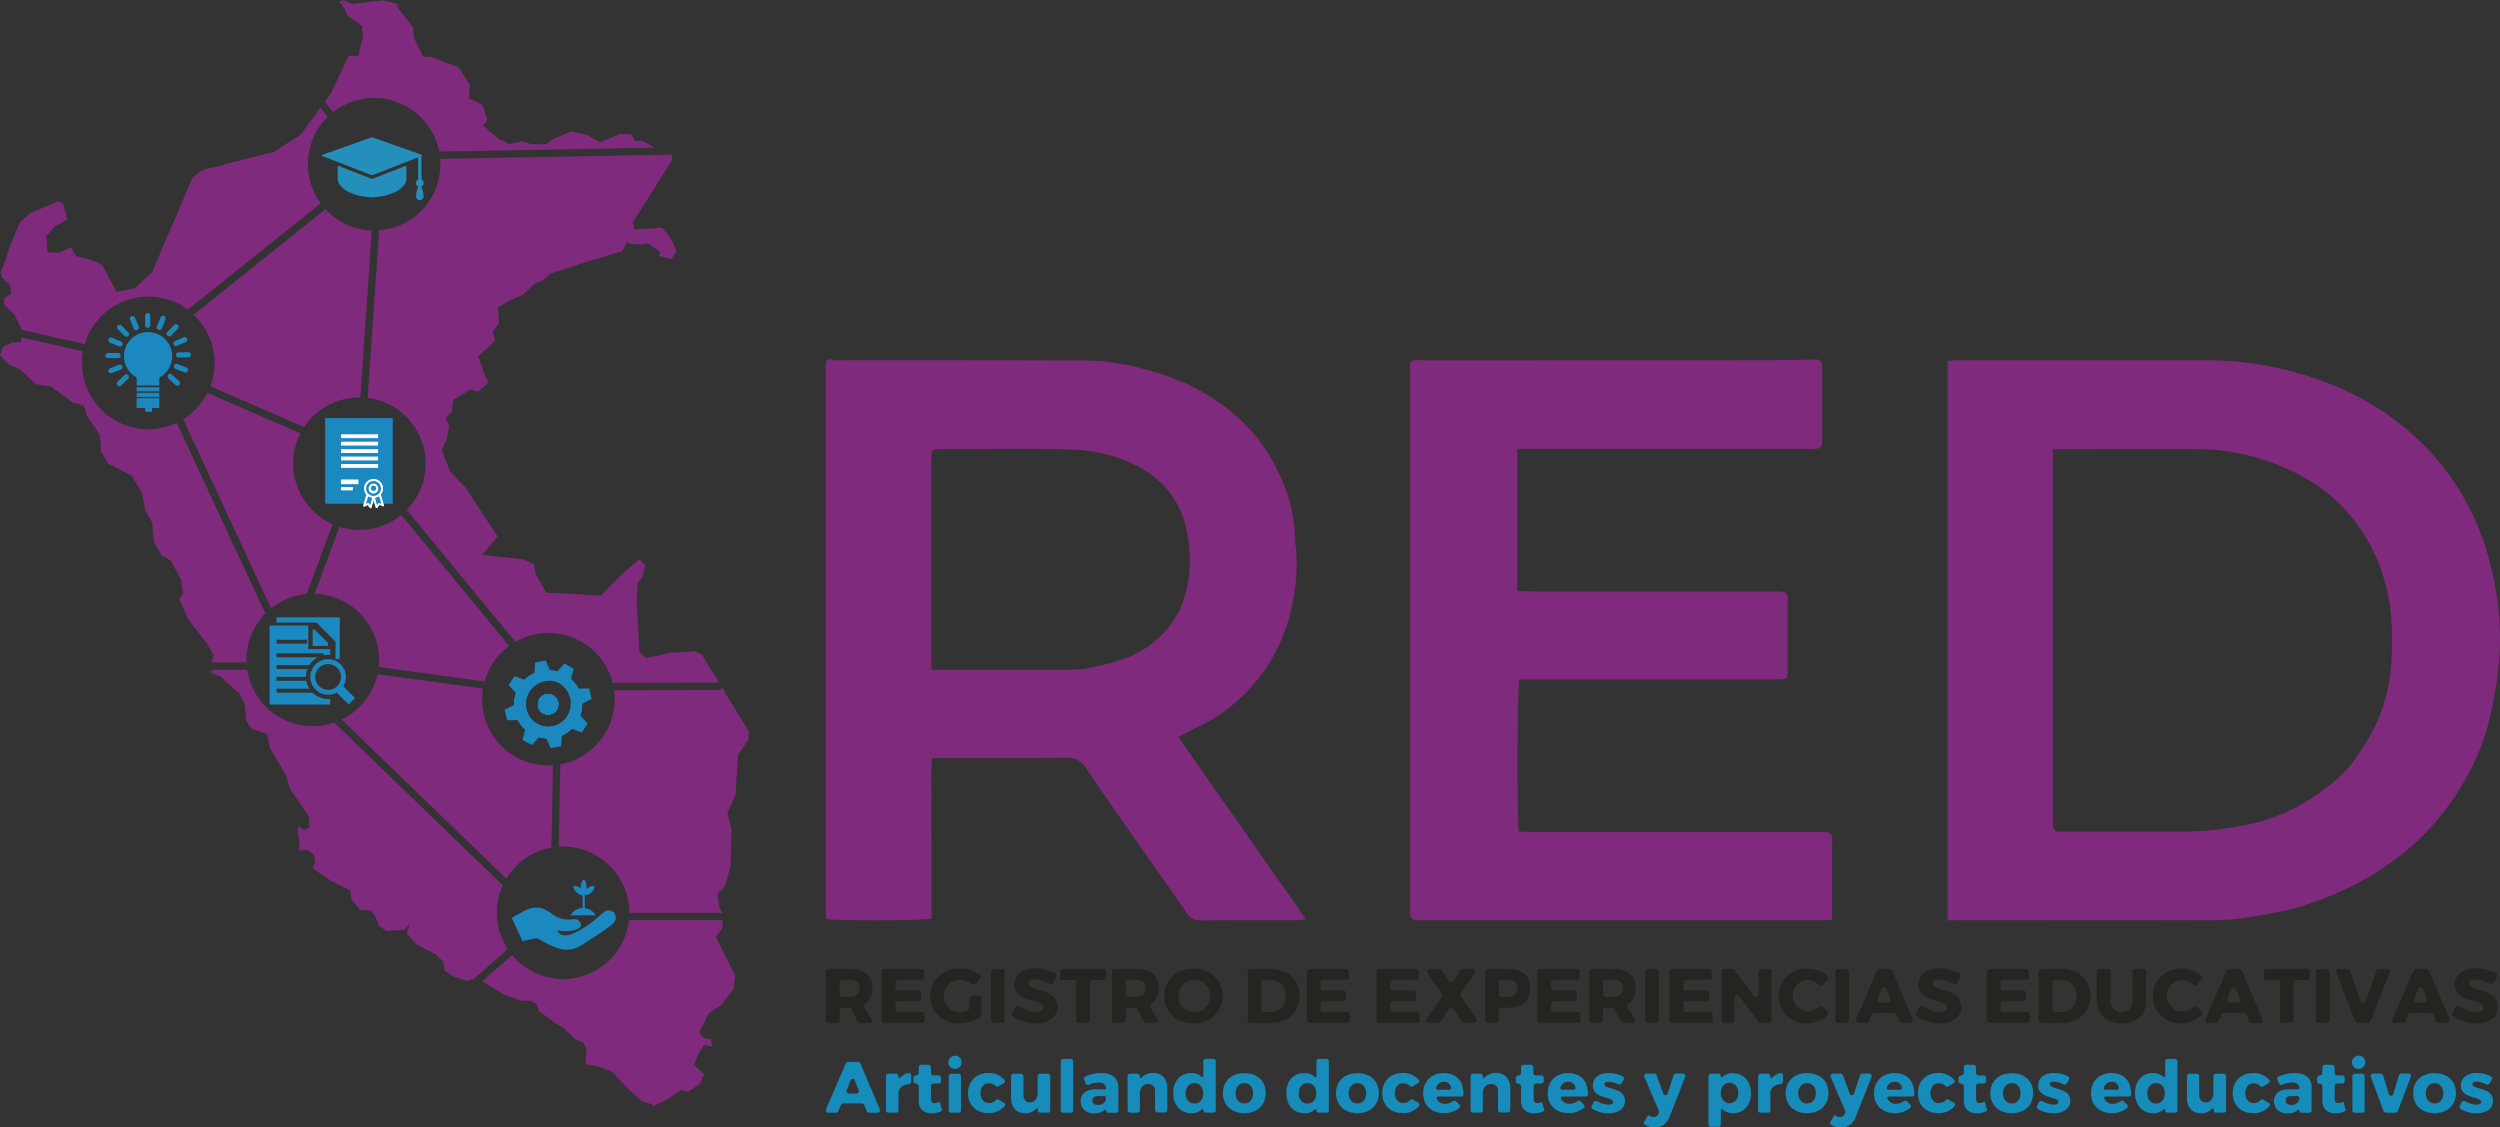 <svg xmlns="http://www.w3.org/2000/svg" viewBox="0 0 1018.61 459.38"><rect x="0" y="0" width="1018.61" height="459.38" fill="#333333" stroke="none"/><defs><style>.cls-1{fill:#178bb9;}.cls-2{fill:#252421;}.cls-3{fill:#802a7d;}.cls-4{fill:#802a7e;}.cls-5{fill:#258fbc;}.cls-6{fill:#1c88c0;}.cls-7{fill:#fff;}</style></defs><title>Recurso 1</title><g id="Capa_2" data-name="Capa 2"><g id="Capa_1-2" data-name="Capa 1"><path class="cls-1" d="M351.22,449.57h-7.64a1.28,1.28,0,0,0-1,.65l-1,2.52a1.25,1.25,0,0,1-1,.65H337.5a1,1,0,0,1-.94-1.45l8.06-18.67a1.18,1.18,0,0,1,.94-.62h4.06a1.27,1.27,0,0,1,.95.62l7.88,18.67a1,1,0,0,1-1,1.45h-3.35a1.25,1.25,0,0,1-1-.65l-.95-2.52A1.28,1.28,0,0,0,351.22,449.57Zm-1.36-5.42-1.48-3.77a1,1,0,0,0-1.93,0L345,444.15a1,1,0,0,0,.95,1.42h3A1,1,0,0,0,349.86,444.15Z"/><path class="cls-1" d="M366.07,438.46V439c0,.3.45.42.65.21a5.57,5.57,0,0,1,3.53-2c.65-.11,1,.3,1,1v2.46a1.2,1.2,0,0,1-1.07,1.1c-2.28.12-3.79,1.36-4.09,3.23,0,0,0,.23,0,.23v7.12a1,1,0,0,1-1,1H362a1,1,0,0,1-1-1v-13.9a1.05,1.05,0,0,1,1-1H365A1.05,1.05,0,0,1,366.07,438.46Z"/><path class="cls-1" d="M383,449.39l.72,2.49a.77.77,0,0,1-.36.95,9.24,9.24,0,0,1-3.73.8c-3.09,0-5.31-1.75-5.31-5.07v-6a1.05,1.05,0,0,0-1-1h-.15a1,1,0,0,1-1-1V439.2a1.05,1.05,0,0,1,1-1h.15a1,1,0,0,0,1-1v-2.37a1.05,1.05,0,0,1,1-1h3a1.05,1.05,0,0,1,1,1v2.34a1,1,0,0,0,1,1h2.1a1.06,1.06,0,0,1,1,1v1.3a1.05,1.05,0,0,1-1,1h-2.1a1.05,1.05,0,0,0-1,1v5.21c0,1.25.53,1.78,1.48,1.75a5,5,0,0,0,1.63-.38A.34.34,0,0,1,383,449.39Z"/><path class="cls-1" d="M391.77,432.83a2.7,2.7,0,1,1-2.7-2.7A2.6,2.6,0,0,1,391.77,432.83Zm-1.22,20.56h-3a1.05,1.05,0,0,1-1-1v-13.9a1.06,1.06,0,0,1,1-1h3a1.05,1.05,0,0,1,1,1v13.9A1,1,0,0,1,390.55,453.39Z"/><path class="cls-1" d="M409.22,440c.42.5.24,1-.32,1.33l-2.25,1.37a1,1,0,0,1-.95-.18,3.78,3.78,0,0,0-2.82-1.16c-2,0-3.35,1.63-3.35,4s1.37,4.06,3.35,4.06a3.69,3.69,0,0,0,2.88-1.21.86.86,0,0,1,1-.24l2.29,1.33a.85.85,0,0,1,.32,1.34,8.17,8.17,0,0,1-6.72,2.87c-4.92,0-8.24-3.26-8.24-8.12s3.35-8.21,8.29-8.21A8.24,8.24,0,0,1,409.22,440Z"/><path class="cls-1" d="M427.92,438.46v13.9a1,1,0,0,1-1,1h-3.05a1,1,0,0,1-1-1v-.51c0-.29-.45-.41-.65-.17a5.74,5.74,0,0,1-4.54,1.92c-3.46,0-5.72-2.37-5.72-6.1v-9a1.06,1.06,0,0,1,1-1H416a1.05,1.05,0,0,1,1,1v7.59c0,1.89,1,3.05,2.67,3.05,1.95,0,3.11-1.63,3.11-3.8v-6.84a1.05,1.05,0,0,1,1-1h3.05A1.05,1.05,0,0,1,427.92,438.46Z"/><path class="cls-1" d="M436.25,453.39H433.2a1.05,1.05,0,0,1-1-1V432.44a1.05,1.05,0,0,1,1-1h3.05a1,1,0,0,1,1,1v19.92A1,1,0,0,1,436.25,453.39Z"/><path class="cls-1" d="M455.66,443v9.4a1,1,0,0,1-1,1h-3.05a.92.92,0,0,1-.92-.92v-.05c0-.27-.42-.39-.6-.21a6.17,6.17,0,0,1-4.29,1.42c-3.41,0-5.48-2.07-5.48-5s2.16-4.8,6.13-4.83h4.09a.13.13,0,0,0,.12-.12v-.11c0-1.57-1-2.52-3.11-2.52a10.38,10.38,0,0,0-3.89.92,1,1,0,0,1-1.27-.45l-.68-1.6a1,1,0,0,1,.53-1.33,16.28,16.28,0,0,1,6.49-1.4C453.09,437.18,455.64,439.35,455.66,443Zm-5,4.89v-.59a.72.72,0,0,0-.71-.71H447.4c-1.54,0-2.31.53-2.31,1.72s.83,1.89,2.25,1.89A3.11,3.11,0,0,0,450.63,447.85Z"/><path class="cls-1" d="M464.44,445v7.35a1.05,1.05,0,0,1-1,1h-3a1.05,1.05,0,0,1-1-1v-13.9a1.06,1.06,0,0,1,1-1h3a1.06,1.06,0,0,1,1,1v.47c0,.3.47.42.65.21a6.14,6.14,0,0,1,4.68-2c3.53,0,5.84,2.41,5.84,6.14v9a1,1,0,0,1-1,1h-3a1.05,1.05,0,0,1-1-1v-7.62a2.71,2.71,0,0,0-2.81-3C465.74,441.72,464.71,443.08,464.44,445Z"/><path class="cls-1" d="M495.35,432.44v19.92a1,1,0,0,1-1,1h-3.05a1.05,1.05,0,0,1-1-1v-.15a.37.37,0,0,0-.62-.21,5.87,5.87,0,0,1-4.18,1.6c-4.5,0-7.47-3.32-7.47-8.27s2.94-8.12,7.35-8.12a6,6,0,0,1,4.27,1.6c.21.21.65.06.65-.2v-6.17a1.05,1.05,0,0,1,1-1h3.05A1,1,0,0,1,495.35,432.44Zm-5.13,13c0-2.46-1.42-4.15-3.55-4.15s-3.56,1.69-3.59,4.15,1.45,4.18,3.59,4.18S490.22,447.91,490.22,445.45Z"/><path class="cls-1" d="M515.71,445.39c0,4.92-3.5,8.18-8.71,8.18s-8.74-3.26-8.74-8.18,3.49-8.15,8.74-8.15S515.71,440.47,515.71,445.39Zm-12.3.06c0,2.49,1.45,4.15,3.59,4.15s3.55-1.66,3.55-4.15-1.45-4.15-3.55-4.15S503.41,443,503.41,445.45Z"/><path class="cls-1" d="M541.43,432.44v19.92a1,1,0,0,1-1,1h-3.06a1,1,0,0,1-1-1v-.15a.37.37,0,0,0-.62-.21,5.87,5.87,0,0,1-4.18,1.6c-4.51,0-7.47-3.32-7.47-8.27s2.93-8.12,7.35-8.12a6,6,0,0,1,4.27,1.6c.2.21.65.06.65-.2v-6.17a1,1,0,0,1,1-1h3.06A1,1,0,0,1,541.43,432.44Zm-5.12,13c0-2.46-1.42-4.15-3.56-4.15s-3.55,1.69-3.58,4.15,1.45,4.18,3.58,4.18S536.31,447.91,536.31,445.45Z"/><path class="cls-1" d="M561.8,445.39c0,4.92-3.5,8.18-8.72,8.18s-8.74-3.26-8.74-8.18,3.5-8.15,8.74-8.15S561.8,440.47,561.8,445.39Zm-12.3.06c0,2.49,1.45,4.15,3.58,4.15s3.56-1.66,3.56-4.15-1.45-4.15-3.56-4.15S549.5,443,549.5,445.45Z"/><path class="cls-1" d="M578.07,440c.41.5.23,1-.33,1.33l-2.25,1.37a1,1,0,0,1-1-.18,3.77,3.77,0,0,0-2.81-1.16c-2,0-3.35,1.63-3.35,4s1.36,4.06,3.35,4.06a3.69,3.69,0,0,0,2.87-1.21.87.87,0,0,1,1-.24l2.28,1.33a.86.86,0,0,1,.33,1.34,8.21,8.21,0,0,1-6.73,2.87c-4.92,0-8.24-3.26-8.24-8.12s3.35-8.21,8.3-8.21A8.25,8.25,0,0,1,578.07,440Z"/><path class="cls-1" d="M596.29,445.93a.88.88,0,0,1-1,.86H586c-.59,0-.92.38-.62.91a3.6,3.6,0,0,0,3.41,2.05,5.25,5.25,0,0,0,3.23-1.13,1,1,0,0,1,1.12,0l1.45,1.4a.93.93,0,0,1-.05,1.45,9.5,9.5,0,0,1-6.2,2.07c-5.21,0-8.47-3.26-8.47-8.12s3.38-8.21,8.32-8.21C593.57,437.24,596.32,440.59,596.29,445.93ZM585.92,444h4.45c.68,0,1-.33.86-.95a2.88,2.88,0,0,0-3-2.28,3.25,3.25,0,0,0-3.08,2.28C585,443.64,585.3,444,585.92,444Z"/><path class="cls-1" d="M604.18,445v7.35a1,1,0,0,1-1,1h-3a1.05,1.05,0,0,1-1-1v-13.9a1.06,1.06,0,0,1,1-1h3a1.05,1.05,0,0,1,1,1v.47c0,.3.47.42.65.21a6.14,6.14,0,0,1,4.68-2c3.53,0,5.84,2.41,5.84,6.14v9a1,1,0,0,1-1,1h-3a1.05,1.05,0,0,1-1-1v-7.62a2.71,2.71,0,0,0-2.81-3C605.48,441.72,604.45,443.08,604.18,445Z"/><path class="cls-1" d="M628.42,449.39l.71,2.49a.76.76,0,0,1-.35.95,9.25,9.25,0,0,1-3.74.8c-3.08,0-5.3-1.75-5.3-5.07v-6a1.06,1.06,0,0,0-1-1h-.15a1,1,0,0,1-1-1V439.2a1.05,1.05,0,0,1,1-1h.15a1.05,1.05,0,0,0,1-1v-2.37a1,1,0,0,1,1-1h3a1.05,1.05,0,0,1,1,1v2.34a1,1,0,0,0,1,1H628a1.05,1.05,0,0,1,1,1v1.3a1,1,0,0,1-1,1h-2.11a1.05,1.05,0,0,0-1,1v5.21c0,1.25.53,1.78,1.48,1.75a5.14,5.14,0,0,0,1.63-.38A.34.34,0,0,1,628.42,449.39Z"/><path class="cls-1" d="M647,445.93a.88.88,0,0,1-1,.86h-9.28c-.59,0-.92.38-.62.91a3.6,3.6,0,0,0,3.41,2.05,5.25,5.25,0,0,0,3.23-1.13,1,1,0,0,1,1.12,0l1.45,1.4a.93.93,0,0,1-.06,1.45,9.45,9.45,0,0,1-6.19,2.07c-5.21,0-8.47-3.26-8.47-8.12s3.37-8.21,8.32-8.21C644.25,437.24,647,440.59,647,445.93ZM636.6,444h4.45c.68,0,1-.33.86-.95a2.88,2.88,0,0,0-3-2.28,3.25,3.25,0,0,0-3.08,2.28C635.65,443.64,636,444,636.6,444Z"/><path class="cls-1" d="M661.14,438.52a.94.94,0,0,1,.42,1.33l-.8,1.54a1.2,1.2,0,0,1-1.49.42,10.21,10.21,0,0,0-4-1.1c-.91,0-1.57.36-1.57,1.1,0,2.19,8.42,1.12,8.39,6.69,0,3.29-2.88,5.1-6.73,5.1a12.32,12.32,0,0,1-6.43-1.72,1,1,0,0,1-.35-1.3l.74-1.51a1.15,1.15,0,0,1,1.48-.36,9.69,9.69,0,0,0,4.68,1.37c1,0,1.75-.36,1.75-1.1,0-2.34-8.27-1.13-8.24-6.73,0-3.29,2.79-5.07,6.49-5.07A13,13,0,0,1,661.14,438.52Z"/><path class="cls-1" d="M686.6,438.84l-6.34,16.21c-1.19,2.91-3.2,4.33-6.17,4.33a7.17,7.17,0,0,1-3.91-1.1.91.91,0,0,1-.26-1.3l1.42-2.31a.46.46,0,0,1,.62-.15,2.78,2.78,0,0,0,1.72.59,2,2,0,0,0,2-1.27l.21-.39a1.56,1.56,0,0,0,0-.83L670,438.87a1,1,0,0,1,1-1.45h3a1.15,1.15,0,0,1,.95.68l2.64,7.14a1,1,0,0,0,2-.05l2.31-7.06a1.13,1.13,0,0,1,1-.71h2.85A1,1,0,0,1,686.6,438.84Z"/><path class="cls-1" d="M713.42,445.48c0,4.86-2.9,8.09-7.38,8.09a5.91,5.91,0,0,1-4.24-1.6c-.2-.21-.65-.06-.65.21v5.93a1,1,0,0,1-1,1h-3.05a1.05,1.05,0,0,1-1-1V438.46a1.06,1.06,0,0,1,1-1h3.05a1.05,1.05,0,0,1,1,1v.15c0,.29.42.41.62.2a6,6,0,0,1,4.15-1.57C710.43,437.24,713.42,440.53,713.42,445.48Zm-5.16-.15c0-2.43-1.45-4.15-3.58-4.15s-3.53,1.72-3.53,4.15,1.45,4.18,3.53,4.18S708.26,447.79,708.26,445.33Z"/><path class="cls-1" d="M721.3,438.46V439c0,.3.45.42.66.21a5.55,5.55,0,0,1,3.52-2c.65-.11,1,.3,1,1v2.46a1.2,1.2,0,0,1-1.07,1.1c-2.28.12-3.79,1.36-4.08,3.23,0,0,0,.23,0,.23v7.12a1,1,0,0,1-1,1h-3a1,1,0,0,1-1-1v-13.9a1.05,1.05,0,0,1,1-1h3A1.05,1.05,0,0,1,721.3,438.46Z"/><path class="cls-1" d="M745,445.39c0,4.92-3.49,8.18-8.71,8.18s-8.74-3.26-8.74-8.18,3.5-8.15,8.74-8.15S745,440.47,745,445.39Zm-12.29.06c0,2.49,1.45,4.15,3.58,4.15s3.56-1.66,3.56-4.15-1.46-4.15-3.56-4.15S732.66,443,732.66,445.45Z"/><path class="cls-1" d="M762.5,438.84l-6.34,16.21C755,458,753,459.38,750,459.38a7.17,7.17,0,0,1-3.91-1.1.91.91,0,0,1-.26-1.3l1.42-2.31a.46.46,0,0,1,.62-.15,2.78,2.78,0,0,0,1.72.59,2,2,0,0,0,2-1.27l.21-.39a1.56,1.56,0,0,0,0-.83l-5.84-13.75a1,1,0,0,1,1-1.45h3a1.14,1.14,0,0,1,.94.68l2.64,7.14a1,1,0,0,0,2-.05l2.31-7.06a1.13,1.13,0,0,1,1-.71h2.84A1,1,0,0,1,762.5,438.84Z"/><path class="cls-1" d="M780,445.93c0,.56-.45.86-1,.86H769.7c-.59,0-.92.38-.62.91a3.6,3.6,0,0,0,3.41,2.05,5.25,5.25,0,0,0,3.23-1.13,1,1,0,0,1,1.12,0l1.46,1.4a.94.94,0,0,1-.06,1.45,9.5,9.5,0,0,1-6.2,2.07c-5.21,0-8.47-3.26-8.47-8.12s3.38-8.21,8.33-8.21C777.26,437.24,780,440.59,780,445.93ZM769.61,444h4.45c.68,0,1-.33.86-.95a2.87,2.87,0,0,0-3-2.28,3.26,3.26,0,0,0-3.09,2.28C768.67,443.64,769,444,769.61,444Z"/><path class="cls-1" d="M796.26,440c.41.5.23,1-.33,1.33l-2.25,1.37a1,1,0,0,1-.95-.18,3.78,3.78,0,0,0-2.82-1.16c-2,0-3.34,1.63-3.34,4s1.36,4.06,3.34,4.06a3.69,3.69,0,0,0,2.88-1.21.87.87,0,0,1,1-.24l2.28,1.33a.85.85,0,0,1,.32,1.34,8.17,8.17,0,0,1-6.72,2.87c-4.92,0-8.24-3.26-8.24-8.12s3.35-8.21,8.3-8.21A8.27,8.27,0,0,1,796.26,440Z"/><path class="cls-1" d="M808.82,449.39l.71,2.49a.76.76,0,0,1-.35.95,9.25,9.25,0,0,1-3.74.8c-3.08,0-5.3-1.75-5.3-5.07v-6a1.05,1.05,0,0,0-1-1H799a1,1,0,0,1-1-1V439.2a1.05,1.05,0,0,1,1-1h.14a1,1,0,0,0,1-1v-2.37a1,1,0,0,1,1-1h3a1.05,1.05,0,0,1,1,1v2.34a1,1,0,0,0,1,1h2.11a1.06,1.06,0,0,1,1,1v1.3a1.05,1.05,0,0,1-1,1h-2.11a1.05,1.05,0,0,0-1,1v5.21c0,1.25.53,1.78,1.48,1.75a5.08,5.08,0,0,0,1.63-.38A.34.34,0,0,1,808.82,449.39Z"/><path class="cls-1" d="M828.41,445.39c0,4.92-3.49,8.18-8.71,8.18s-8.74-3.26-8.74-8.18,3.5-8.15,8.74-8.15S828.41,440.47,828.41,445.39Zm-12.3.06c0,2.49,1.46,4.15,3.59,4.15s3.56-1.66,3.56-4.15-1.46-4.15-3.56-4.15S816.11,443,816.11,445.45Z"/><path class="cls-1" d="M842.58,438.52a.93.93,0,0,1,.41,1.33l-.8,1.54a1.18,1.18,0,0,1-1.48.42,10.21,10.21,0,0,0-4-1.1c-.92,0-1.57.36-1.57,1.1,0,2.19,8.42,1.12,8.39,6.69,0,3.29-2.88,5.1-6.73,5.1a12.32,12.32,0,0,1-6.43-1.72,1,1,0,0,1-.35-1.3l.74-1.51a1.15,1.15,0,0,1,1.48-.36,9.69,9.69,0,0,0,4.68,1.37c1,0,1.75-.36,1.75-1.1,0-2.34-8.27-1.13-8.24-6.73,0-3.29,2.79-5.07,6.49-5.07A13,13,0,0,1,842.58,438.52Z"/><path class="cls-1" d="M868.33,445.93a.88.88,0,0,1-1,.86h-9.28c-.59,0-.92.38-.62.91a3.6,3.6,0,0,0,3.41,2.05,5.25,5.25,0,0,0,3.23-1.13,1,1,0,0,1,1.12,0l1.45,1.4a.93.93,0,0,1,0,1.45,9.5,9.5,0,0,1-6.2,2.07c-5.21,0-8.47-3.26-8.47-8.12s3.38-8.21,8.32-8.21C865.61,437.24,868.36,440.59,868.33,445.93ZM858,444h4.45c.68,0,1-.33.86-.95a2.88,2.88,0,0,0-3-2.28,3.26,3.26,0,0,0-3.08,2.28C857,443.64,857.34,444,858,444Z"/><path class="cls-1" d="M887.18,432.44v19.92a1,1,0,0,1-1,1h-3a1,1,0,0,1-1-1v-.15a.38.38,0,0,0-.63-.21,5.84,5.84,0,0,1-4.17,1.6c-4.51,0-7.47-3.32-7.47-8.27s2.93-8.12,7.35-8.12a6,6,0,0,1,4.26,1.6c.21.21.66.06.66-.2v-6.17a1,1,0,0,1,1-1h3A1,1,0,0,1,887.18,432.44Zm-5.12,13c0-2.46-1.43-4.15-3.56-4.15s-3.56,1.69-3.59,4.15,1.46,4.18,3.59,4.18S882.06,447.91,882.06,445.45Z"/><path class="cls-1" d="M907,438.46v13.9a1,1,0,0,1-1,1h-3.05a1.05,1.05,0,0,1-1-1v-.51c0-.29-.44-.41-.65-.17a5.73,5.73,0,0,1-4.53,1.92c-3.47,0-5.72-2.37-5.72-6.1v-9a1.05,1.05,0,0,1,1-1h3a1.06,1.06,0,0,1,1,1v7.59c0,1.89,1,3.05,2.66,3.05,2,0,3.11-1.63,3.11-3.8v-6.84a1.06,1.06,0,0,1,1-1h3.05A1.05,1.05,0,0,1,907,438.46Z"/><path class="cls-1" d="M924.59,440c.41.5.23,1-.33,1.33L922,442.73a1,1,0,0,1-1-.18,3.78,3.78,0,0,0-2.82-1.16c-2,0-3.34,1.63-3.34,4s1.36,4.06,3.34,4.06a3.69,3.69,0,0,0,2.88-1.21.87.87,0,0,1,1-.24l2.28,1.33a.85.85,0,0,1,.32,1.34,8.17,8.17,0,0,1-6.72,2.87c-4.92,0-8.24-3.26-8.24-8.12s3.35-8.21,8.3-8.21A8.27,8.27,0,0,1,924.59,440Z"/><path class="cls-1" d="M941.86,443v9.4a1,1,0,0,1-1,1h-3.06a.92.92,0,0,1-.91-.92v-.05c0-.27-.42-.39-.6-.21a6.17,6.17,0,0,1-4.29,1.42c-3.41,0-5.49-2.07-5.49-5s2.17-4.8,6.14-4.83h4.09a.13.13,0,0,0,.12-.12v-.11c0-1.57-1-2.52-3.12-2.52a10.37,10.37,0,0,0-3.88.92,1,1,0,0,1-1.27-.45l-.68-1.6a1,1,0,0,1,.53-1.33,16.24,16.24,0,0,1,6.49-1.4C939.29,437.18,941.83,439.35,941.86,443Zm-5,4.89v-.59a.72.72,0,0,0-.71-.71H933.6c-1.54,0-2.31.53-2.31,1.72s.83,1.89,2.25,1.89A3.11,3.11,0,0,0,936.83,447.85Z"/><path class="cls-1" d="M954.93,449.39l.72,2.49a.77.77,0,0,1-.36.95,9.24,9.24,0,0,1-3.73.8c-3.09,0-5.31-1.75-5.31-5.07v-6a1.05,1.05,0,0,0-1-1h-.14a1,1,0,0,1-1-1V439.2a1.05,1.05,0,0,1,1-1h.14a1,1,0,0,0,1-1v-2.37a1.05,1.05,0,0,1,1-1h3a1,1,0,0,1,1,1v2.34a1,1,0,0,0,1,1h2.1a1.06,1.06,0,0,1,1,1v1.3a1.05,1.05,0,0,1-1,1h-2.1a1.05,1.05,0,0,0-1,1v5.21c0,1.25.53,1.78,1.48,1.75a5,5,0,0,0,1.63-.38A.34.34,0,0,1,954.93,449.39Z"/><path class="cls-1" d="M963.68,432.83a2.7,2.7,0,1,1-2.7-2.7A2.6,2.6,0,0,1,963.68,432.83Zm-1.22,20.56h-3a1.05,1.05,0,0,1-1-1v-13.9a1.06,1.06,0,0,1,1-1h3a1.05,1.05,0,0,1,1,1v13.9A1,1,0,0,1,962.46,453.39Z"/><path class="cls-1" d="M976,453.39h-3.83a1.22,1.22,0,0,1-1-.68L966,438.81a1,1,0,0,1,1-1.39h3a1.17,1.17,0,0,1,1,.74l2.22,7.29a1,1,0,0,0,2,0l2.22-7.32a1.17,1.17,0,0,1,1-.74h2.81a1,1,0,0,1,1,1.39L977,452.71A1.23,1.23,0,0,1,976,453.39Z"/><path class="cls-1" d="M1000.66,445.39c0,4.92-3.49,8.18-8.71,8.18s-8.74-3.26-8.74-8.18,3.5-8.15,8.74-8.15S1000.66,440.47,1000.66,445.39Zm-12.29.06c0,2.49,1.45,4.15,3.58,4.15s3.56-1.66,3.56-4.15-1.45-4.15-3.56-4.15S988.37,443,988.37,445.45Z"/><path class="cls-1" d="M1014.83,438.52a.93.93,0,0,1,.42,1.33l-.8,1.54a1.2,1.2,0,0,1-1.49.42,10.21,10.21,0,0,0-4-1.1c-.91,0-1.57.36-1.57,1.1,0,2.19,8.42,1.12,8.39,6.69,0,3.29-2.87,5.1-6.73,5.1a12.32,12.32,0,0,1-6.43-1.72,1,1,0,0,1-.35-1.3l.74-1.51a1.15,1.15,0,0,1,1.48-.36,9.69,9.69,0,0,0,4.68,1.37c1,0,1.75-.36,1.75-1.1,0-2.34-8.27-1.13-8.24-6.73,0-3.29,2.79-5.07,6.49-5.07A13,13,0,0,1,1014.83,438.52Z"/><path class="cls-2" d="M349.46,416.18l-2.95-5.59h-3.3a1.12,1.12,0,0,0-1.1,1.1v4a1.12,1.12,0,0,1-1.1,1.1h-3.39a1.11,1.11,0,0,1-1.09-1.1V395.9a1.11,1.11,0,0,1,1.09-1.09h8.73c5.81,0,9.13,2.76,9.13,7.65a7.5,7.5,0,0,1-2.92,6.41,1.44,1.44,0,0,0-.4,1.69l2.88,4.52a1.07,1.07,0,0,1-.94,1.7h-3.67A1.41,1.41,0,0,1,349.46,416.18Zm-6.25-10h3.14c2.42,0,3.83-1.23,3.83-3.55s-1.41-3.45-3.83-3.45h-3.14a1.11,1.11,0,0,0-1.1,1.1v4.8A1.11,1.11,0,0,0,343.21,406.2Z"/><path class="cls-2" d="M375.35,399.2h-9.41a1.11,1.11,0,0,0-1.1,1.1v2.16a1.11,1.11,0,0,0,1.1,1.1h8.28a1.11,1.11,0,0,1,1.1,1.1v2.2a1.12,1.12,0,0,1-1.1,1.1h-8.28a1.11,1.11,0,0,0-1.1,1.09v2.23a1.11,1.11,0,0,0,1.1,1.1h9.76a1.12,1.12,0,0,1,1.1,1.1v2.2a1.12,1.12,0,0,1-1.1,1.1H360.35a1.12,1.12,0,0,1-1.1-1.1V395.9a1.11,1.11,0,0,1,1.1-1.09h15a1.11,1.11,0,0,1,1.1,1.09v2.2A1.11,1.11,0,0,1,375.35,399.2Z"/><path class="cls-2" d="M396.1,405.6h2.64a1.11,1.11,0,0,1,1.09,1.1v6.91a1.5,1.5,0,0,1-.56.94A17.68,17.68,0,0,1,390.7,417C384,417,379,412.19,379,405.79s5.18-11.17,12.12-11.17a14.35,14.35,0,0,1,8.06,2.54,1,1,0,0,1,.22,1.54l-1.75,2.13A1.28,1.28,0,0,1,396,401a9,9,0,0,0-5-1.67,6.53,6.53,0,0,0,.06,13.06,8.65,8.65,0,0,0,3.29-.78,1.14,1.14,0,0,0,.6-1V406.7A1.11,1.11,0,0,1,396.1,405.6Z"/><path class="cls-2" d="M408.21,416.78h-3.38a1.12,1.12,0,0,1-1.1-1.1V395.9a1.11,1.11,0,0,1,1.1-1.09h3.38a1.11,1.11,0,0,1,1.1,1.09v19.78A1.12,1.12,0,0,1,408.21,416.78Z"/><path class="cls-2" d="M429.94,396.47a1.08,1.08,0,0,1,.47,1.41l-1.2,2.42a1.21,1.21,0,0,1-1.57.5,15.38,15.38,0,0,0-6-1.73c-1.44,0-2.42.54-2.42,1.61,0,3.79,11.62,1.63,11.62,9.57,0,4.39-3.89,6.72-8.79,6.72a16.71,16.71,0,0,1-9.45-3.05.92.92,0,0,1-.19-1.25l1.13-2.27a1.21,1.21,0,0,1,1.73-.4,13.33,13.33,0,0,0,6.84,2.45c1.76,0,2.86-.66,2.86-1.92,0-3.89-11.62-1.57-11.62-9.35,0-4.05,3.49-6.63,8.76-6.63A17.25,17.25,0,0,1,429.94,396.47Z"/><path class="cls-2" d="M449.62,399.29h-4.43a1.12,1.12,0,0,0-1.1,1.1v15.29a1.12,1.12,0,0,1-1.1,1.1H439.6a1.12,1.12,0,0,1-1.1-1.1V400.39a1.11,1.11,0,0,0-1.09-1.1H433a1.11,1.11,0,0,1-1.1-1.09v-2.33a1.12,1.12,0,0,1,1.1-1.1h16.58a1.11,1.11,0,0,1,1.09,1.1v2.33A1.11,1.11,0,0,1,449.62,399.29Z"/><path class="cls-2" d="M466,416.18l-2.95-5.59h-3.29a1.12,1.12,0,0,0-1.1,1.1v4a1.12,1.12,0,0,1-1.1,1.1H454.2a1.12,1.12,0,0,1-1.1-1.1V395.9a1.11,1.11,0,0,1,1.1-1.09h8.72c5.81,0,9.14,2.76,9.14,7.65a7.53,7.53,0,0,1-2.92,6.41,1.46,1.46,0,0,0-.41,1.69l2.89,4.52a1.07,1.07,0,0,1-.94,1.7H467A1.43,1.43,0,0,1,466,416.18Zm-6.24-10h3.13c2.42,0,3.83-1.23,3.83-3.55s-1.41-3.45-3.83-3.45h-3.13a1.11,1.11,0,0,0-1.1,1.1v4.8A1.11,1.11,0,0,0,459.79,406.2Z"/><path class="cls-2" d="M498.14,405.76c0,6.4-5.08,11.27-11.89,11.27s-11.87-4.84-11.87-11.27,5.09-11.14,11.87-11.14S498.14,399.39,498.14,405.76Zm-18.05,0a6.4,6.4,0,0,0,6.22,6.56,6.54,6.54,0,1,0-6.22-6.56Z"/><path class="cls-2" d="M509.47,394.81h8.35c6.91,0,11.68,4.45,11.68,11s-4.84,11-11.9,11h-8.13a1.12,1.12,0,0,1-1.1-1.1V395.9A1.11,1.11,0,0,1,509.47,394.81Zm4.49,5.55v10.86a1.11,1.11,0,0,0,1.1,1.1H518c3.42,0,5.87-2.64,5.87-6.5s-2.58-6.56-6.12-6.56h-2.64A1.11,1.11,0,0,0,514,400.36Z"/><path class="cls-2" d="M548.55,399.2h-9.42a1.11,1.11,0,0,0-1.09,1.1v2.16a1.11,1.11,0,0,0,1.09,1.1h8.29a1.11,1.11,0,0,1,1.1,1.1v2.2a1.12,1.12,0,0,1-1.1,1.1h-8.29a1.11,1.11,0,0,0-1.09,1.09v2.23a1.11,1.11,0,0,0,1.09,1.1h9.77a1.11,1.11,0,0,1,1.09,1.1v2.2a1.11,1.11,0,0,1-1.09,1.1H533.55a1.12,1.12,0,0,1-1.1-1.1V395.9a1.11,1.11,0,0,1,1.1-1.09h15a1.11,1.11,0,0,1,1.1,1.09v2.2A1.11,1.11,0,0,1,548.55,399.2Z"/><path class="cls-2" d="M577,399.2h-9.42a1.11,1.11,0,0,0-1.1,1.1v2.16a1.11,1.11,0,0,0,1.1,1.1h8.29a1.12,1.12,0,0,1,1.1,1.1v2.2a1.12,1.12,0,0,1-1.1,1.1h-8.29a1.11,1.11,0,0,0-1.1,1.09v2.23a1.11,1.11,0,0,0,1.1,1.1h9.76a1.11,1.11,0,0,1,1.1,1.1v2.2a1.12,1.12,0,0,1-1.1,1.1H562a1.11,1.11,0,0,1-1.09-1.1V395.9a1.11,1.11,0,0,1,1.09-1.09h15a1.11,1.11,0,0,1,1.1,1.09v2.2A1.12,1.12,0,0,1,577,399.2Z"/><path class="cls-2" d="M595.22,405.92l6.25,9.13a1.06,1.06,0,0,1-.88,1.73h-4a1.37,1.37,0,0,1-.91-.47l-3.51-5.18a1.06,1.06,0,0,0-1.82,0l-3.52,5.18a1.35,1.35,0,0,1-.91.47h-3.8a1.08,1.08,0,0,1-.91-1.73l6.22-8.88a1.29,1.29,0,0,0,0-1.26l-5.75-8.38a1.07,1.07,0,0,1,.91-1.72h3.83a1.25,1.25,0,0,1,.91.5l3,4.52a1.06,1.06,0,0,0,1.82,0l3-4.52a1.29,1.29,0,0,1,.91-.5h3.86a1.06,1.06,0,0,1,.91,1.72l-5.62,8.13A1.29,1.29,0,0,0,595.22,405.92Z"/><path class="cls-2" d="M606.18,394.81h8.47c5.62,0,8.85,2.76,8.85,7.65,0,5.15-3.23,8.13-8.85,8.13h-2.88a1.12,1.12,0,0,0-1.1,1.1v4a1.12,1.12,0,0,1-1.1,1.1h-3.39a1.12,1.12,0,0,1-1.1-1.1V395.9A1.11,1.11,0,0,1,606.18,394.81Zm4.49,5.49v4.8a1.11,1.11,0,0,0,1.1,1.1h2.6c2.45,0,3.86-1.23,3.86-3.55s-1.41-3.45-3.86-3.45h-2.6A1.11,1.11,0,0,0,610.67,400.3Z"/><path class="cls-2" d="M642.53,399.2h-9.42a1.11,1.11,0,0,0-1.1,1.1v2.16a1.11,1.11,0,0,0,1.1,1.1h8.29a1.11,1.11,0,0,1,1.09,1.1v2.2a1.11,1.11,0,0,1-1.09,1.1h-8.29a1.11,1.11,0,0,0-1.1,1.09v2.23a1.11,1.11,0,0,0,1.1,1.1h9.76a1.11,1.11,0,0,1,1.1,1.1v2.2a1.12,1.12,0,0,1-1.1,1.1H627.52a1.12,1.12,0,0,1-1.1-1.1V395.9a1.11,1.11,0,0,1,1.1-1.09h15a1.11,1.11,0,0,1,1.09,1.09v2.2A1.11,1.11,0,0,1,642.53,399.2Z"/><path class="cls-2" d="M660.51,416.18l-3-5.59h-3.3a1.11,1.11,0,0,0-1.09,1.1v4a1.12,1.12,0,0,1-1.1,1.1h-3.39a1.12,1.12,0,0,1-1.1-1.1V395.9a1.11,1.11,0,0,1,1.1-1.09h8.72c5.81,0,9.14,2.76,9.14,7.65a7.53,7.53,0,0,1-2.92,6.41,1.46,1.46,0,0,0-.41,1.69l2.89,4.52a1.07,1.07,0,0,1-.94,1.7h-3.68A1.43,1.43,0,0,1,660.51,416.18Zm-6.25-10h3.14c2.42,0,3.83-1.23,3.83-3.55s-1.41-3.45-3.83-3.45h-3.14a1.11,1.11,0,0,0-1.09,1.1v4.8A1.11,1.11,0,0,0,654.26,406.2Z"/><path class="cls-2" d="M674.79,416.78H671.4a1.12,1.12,0,0,1-1.1-1.1V395.9a1.11,1.11,0,0,1,1.1-1.09h3.39a1.11,1.11,0,0,1,1.1,1.09v19.78A1.12,1.12,0,0,1,674.79,416.78Z"/><path class="cls-2" d="M696.39,399.2H687a1.12,1.12,0,0,0-1.1,1.1v2.16a1.12,1.12,0,0,0,1.1,1.1h8.29a1.12,1.12,0,0,1,1.1,1.1v2.2a1.12,1.12,0,0,1-1.1,1.1H687a1.11,1.11,0,0,0-1.1,1.09v2.23a1.12,1.12,0,0,0,1.1,1.1h9.76a1.11,1.11,0,0,1,1.1,1.1v2.2a1.12,1.12,0,0,1-1.1,1.1H681.38a1.11,1.11,0,0,1-1.09-1.1V395.9a1.11,1.11,0,0,1,1.09-1.09h15a1.11,1.11,0,0,1,1.1,1.09v2.2A1.12,1.12,0,0,1,696.39,399.2Z"/><path class="cls-2" d="M720.62,416.78h-3.27a1.43,1.43,0,0,1-.87-.44l-7.82-10.46a1.1,1.1,0,0,0-2,.66v9.14a1.12,1.12,0,0,1-1.1,1.1h-3a1.12,1.12,0,0,1-1.1-1.1V395.9a1.11,1.11,0,0,1,1.1-1.09h3.26a1.43,1.43,0,0,1,.88.44l7.85,10.48a1.09,1.09,0,0,0,2-.66V395.9a1.11,1.11,0,0,1,1.1-1.09h3a1.11,1.11,0,0,1,1.1,1.09v19.78A1.12,1.12,0,0,1,720.62,416.78Z"/><path class="cls-2" d="M744.57,397.66a1,1,0,0,1,.06,1.41l-1.88,2.2a1.15,1.15,0,0,1-1.54,0,7.29,7.29,0,0,0-4.71-2,6.43,6.43,0,0,0,0,12.84,8.08,8.08,0,0,0,4.68-1.79,1.33,1.33,0,0,1,1.6,0l1.79,1.92a.91.91,0,0,1,0,1.44,13,13,0,0,1-8.32,3.33,11.16,11.16,0,0,1-11.55-11.3c0-6.34,5.05-11.11,11.74-11.11A12.87,12.87,0,0,1,744.57,397.66Z"/><path class="cls-2" d="M752.32,416.78h-3.39a1.12,1.12,0,0,1-1.1-1.1V395.9a1.11,1.11,0,0,1,1.1-1.09h3.39a1.11,1.11,0,0,1,1.1,1.09v19.78A1.12,1.12,0,0,1,752.32,416.78Z"/><path class="cls-2" d="M771.66,412.73h-8.1a1.33,1.33,0,0,0-1,.69l-1,2.67a1.36,1.36,0,0,1-1,.69h-3.33a1.06,1.06,0,0,1-1-1.54l8.54-19.77a1.22,1.22,0,0,1,1-.66H770a1.29,1.29,0,0,1,1,.66l8.35,19.77a1.08,1.08,0,0,1-1,1.54h-3.55a1.33,1.33,0,0,1-1-.69l-1-2.67A1.33,1.33,0,0,0,771.66,412.73ZM770.21,407l-1.57-4a1.07,1.07,0,0,0-2,0L765,407a1.06,1.06,0,0,0,1,1.51h3.14A1.08,1.08,0,0,0,770.21,407Z"/><path class="cls-2" d="M798.21,396.47a1.08,1.08,0,0,1,.47,1.41l-1.19,2.42a1.22,1.22,0,0,1-1.57.5,15.43,15.43,0,0,0-6-1.73c-1.45,0-2.42.54-2.42,1.61,0,3.79,11.61,1.63,11.61,9.57,0,4.39-3.89,6.72-8.79,6.72a16.67,16.67,0,0,1-9.44-3.05.92.92,0,0,1-.19-1.25l1.13-2.27a1.2,1.2,0,0,1,1.72-.4,13.36,13.36,0,0,0,6.85,2.45c1.75,0,2.85-.66,2.85-1.92,0-3.89-11.61-1.57-11.61-9.35,0-4.05,3.48-6.63,8.76-6.63A17.21,17.21,0,0,1,798.21,396.47Z"/><path class="cls-2" d="M825.58,399.2h-9.42a1.12,1.12,0,0,0-1.1,1.1v2.16a1.12,1.12,0,0,0,1.1,1.1h8.29a1.11,1.11,0,0,1,1.1,1.1v2.2a1.12,1.12,0,0,1-1.1,1.1h-8.29a1.11,1.11,0,0,0-1.1,1.09v2.23a1.12,1.12,0,0,0,1.1,1.1h9.76a1.11,1.11,0,0,1,1.1,1.1v2.2a1.12,1.12,0,0,1-1.1,1.1H810.58a1.12,1.12,0,0,1-1.1-1.1V395.9a1.11,1.11,0,0,1,1.1-1.09h15a1.11,1.11,0,0,1,1.1,1.09v2.2A1.11,1.11,0,0,1,825.58,399.2Z"/><path class="cls-2" d="M831.73,394.81h8.35c6.91,0,11.68,4.45,11.68,11s-4.84,11-11.9,11h-8.13a1.12,1.12,0,0,1-1.1-1.1V395.9A1.11,1.11,0,0,1,831.73,394.81Zm4.49,5.55v10.86a1.11,1.11,0,0,0,1.1,1.1h2.89c3.42,0,5.87-2.64,5.87-6.5s-2.58-6.56-6.12-6.56h-2.64A1.11,1.11,0,0,0,836.22,400.36Z"/><path class="cls-2" d="M874.48,395.9v11.65c0,5.81-3.86,9.48-10,9.48s-10.14-3.67-10.14-9.48V395.9a1.11,1.11,0,0,1,1.1-1.09h3.39a1.11,1.11,0,0,1,1.1,1.09v11.65a4.42,4.42,0,0,0,4.58,4.8c2.64,0,4.43-1.82,4.43-4.8V395.9a1.11,1.11,0,0,1,1.09-1.09h3.36A1.11,1.11,0,0,1,874.48,395.9Z"/><path class="cls-2" d="M897,397.66a1,1,0,0,1,.06,1.41l-1.89,2.2a1.13,1.13,0,0,1-1.53,0,7.29,7.29,0,0,0-4.71-2,6.43,6.43,0,0,0,0,12.84,8.08,8.08,0,0,0,4.68-1.79,1.33,1.33,0,0,1,1.6,0l1.79,1.92a.91.91,0,0,1,0,1.44,13,13,0,0,1-8.31,3.33,11.16,11.16,0,0,1-11.55-11.3c0-6.34,5.05-11.11,11.74-11.11A12.87,12.87,0,0,1,897,397.66Z"/><path class="cls-2" d="M914.06,412.73H906a1.33,1.33,0,0,0-1,.69l-1,2.67a1.34,1.34,0,0,1-1,.69h-3.33a1.05,1.05,0,0,1-1-1.54l8.53-19.77a1.25,1.25,0,0,1,1-.66h4.3a1.32,1.32,0,0,1,1,.66l8.35,19.77a1.08,1.08,0,0,1-1,1.54h-3.55a1.36,1.36,0,0,1-1-.69l-1-2.67A1.33,1.33,0,0,0,914.06,412.73ZM912.62,407l-1.57-4a1.07,1.07,0,0,0-2,0l-1.57,4a1.05,1.05,0,0,0,1,1.51h3.14A1.08,1.08,0,0,0,912.62,407Z"/><path class="cls-2" d="M940.08,399.29h-4.42a1.12,1.12,0,0,0-1.1,1.1v15.29a1.12,1.12,0,0,1-1.1,1.1h-3.39a1.12,1.12,0,0,1-1.1-1.1V400.39a1.12,1.12,0,0,0-1.1-1.1h-4.36a1.11,1.11,0,0,1-1.1-1.09v-2.33a1.12,1.12,0,0,1,1.1-1.1h16.57a1.12,1.12,0,0,1,1.1,1.1v2.33A1.11,1.11,0,0,1,940.08,399.29Z"/><path class="cls-2" d="M948.05,416.78h-3.38a1.12,1.12,0,0,1-1.1-1.1V395.9a1.11,1.11,0,0,1,1.1-1.09h3.38a1.11,1.11,0,0,1,1.1,1.09v19.78A1.12,1.12,0,0,1,948.05,416.78Z"/><path class="cls-2" d="M964.88,416.78h-4.27a1.36,1.36,0,0,1-1-.69l-7.65-19.78a1,1,0,0,1,1-1.5h3.58a1.17,1.17,0,0,1,1,.75L961.87,408a1.09,1.09,0,0,0,2.07,0l4.33-12.43a1.18,1.18,0,0,1,1-.75h3.36a1.05,1.05,0,0,1,1,1.5l-7.76,19.78A1.33,1.33,0,0,1,964.88,416.78Z"/><path class="cls-2" d="M990.27,412.73h-8.1a1.33,1.33,0,0,0-1,.69l-1,2.67a1.34,1.34,0,0,1-1,.69h-3.33a1.06,1.06,0,0,1-1-1.54l8.54-19.77a1.25,1.25,0,0,1,1-.66h4.3a1.32,1.32,0,0,1,1,.66l8.35,19.77a1.09,1.09,0,0,1-1,1.54h-3.54a1.36,1.36,0,0,1-1-.69l-1-2.67A1.33,1.33,0,0,0,990.27,412.73ZM988.83,407l-1.57-4a1.07,1.07,0,0,0-2,0l-1.57,4a1.05,1.05,0,0,0,1,1.51h3.14A1.08,1.08,0,0,0,988.83,407Z"/><path class="cls-2" d="M1016.83,396.47a1.08,1.08,0,0,1,.47,1.41l-1.2,2.42a1.21,1.21,0,0,1-1.57.5,15.38,15.38,0,0,0-6-1.73c-1.44,0-2.42.54-2.42,1.61,0,3.79,11.62,1.63,11.62,9.57,0,4.39-3.89,6.72-8.79,6.72a16.73,16.73,0,0,1-9.45-3.05.92.92,0,0,1-.19-1.25l1.13-2.27a1.21,1.21,0,0,1,1.73-.4,13.36,13.36,0,0,0,6.84,2.45c1.76,0,2.86-.66,2.86-1.92,0-3.89-11.62-1.57-11.62-9.35,0-4.05,3.49-6.63,8.76-6.63A17.25,17.25,0,0,1,1016.83,396.47Z"/><path class="cls-3" d="M793.54,375V147.07c1.57-.1,3-.29,4.44-.29H899.46a136,136,0,0,1,44.21,7.6,114.28,114.28,0,0,1,27.56,13.49c22.94,15.6,37.55,37.1,43.95,64a120.69,120.69,0,0,1,3.08,37.51,174.2,174.2,0,0,1-3.11,20,93.5,93.5,0,0,1-9.71,26.42,103.93,103.93,0,0,1-24.05,30C968.67,356.64,954.27,364,938.46,369c-7.89,2.47-16,3.72-24.16,5s-16.24.9-24.36.92c-30.16.09-60.32,0-90.48,0Zm42.89-192v3.2q0,74,0,147.89v2c0,1.87.95,2.74,2.75,2.77,1.17,0,2.33,0,3.5,0q23.23,0,46.47,0A132.38,132.38,0,0,0,915.7,336c14.2-2.85,26.28-9.63,37-19,4.8-4.19,8.19-9.55,11.58-14.84a67.53,67.53,0,0,0,8-19.1c2.13-7.87,2.39-16,2.32-24.14a80.59,80.59,0,0,0-5.08-28.57,72.21,72.21,0,0,0-15-23.75c-6.44-6.87-14.23-11.78-22.76-15.61a89,89,0,0,0-36.46-8c-17.83-.06-35.65,0-53.47,0Z"/><path class="cls-3" d="M336.44,374.43V151.7c0-1,0-2,0-3,.09-1.81.67-2.69,2.82-2.09,1.55.43,3.31.15,5,.15,32.83,0,65.65,0,98.48.12a94.59,94.59,0,0,1,24.84,3.91,96.84,96.84,0,0,1,19,7.1c14,7.31,25.4,17.38,32.82,31.57,4.64,8.87,7.77,18.16,8.16,28.28.16,4.29.92,8.58.79,12.85-.47,15.16-4.22,29.4-12.84,42.09a69.6,69.6,0,0,1-28.06,23.78c-2.36,1.13-4.66,2.39-7.39,3.8,17.39,24.84,34.51,49.28,52,74.24-1.88.21-3,.44-4.08.44-12.83,0-25.67-.06-38.49.07a6.45,6.45,0,0,1-6.11-3.24c-6.61-9.7-13.5-19.22-20.22-28.86-6.9-9.9-13.84-19.78-20.52-29.83-2.06-3.09-4.29-4.39-8.1-4.34-16.49.21-33,.09-49.48.09h-5.2c-.66,5.74-.25,11.2-.32,16.63s0,11,0,16.5v32.31C375.35,375.12,341.91,375.24,336.44,374.43Zm43.05-101.52h52.45c4.47,0,8.93,0,13.36-1,6.61-1.54,13.17-3.09,19.17-6.48A37.67,37.67,0,0,0,481.23,247c4.29-10.25,4.43-21,2.07-31.74a36.06,36.06,0,0,0-14.38-21.92c-10-7.18-21.66-9.91-33.66-10.24-17-.48-34-.14-51-.13-4.64,0-4.73.14-4.77,4.76,0,.33,0,.66,0,1v84.22Z"/><path class="cls-3" d="M618.25,182.86v58c1.38,0,3.16.09,4.94.09q49.5,0,99,0c6.64,0,6.22.14,6.19,6.37,0,8.5,0,17,0,25.5,0,3.63-.35,4-4,4-14.66,0-29.33,0-44,0H619c-.81,4.2-1,55.88-.21,61.94,1.55.07,3.16.2,4.78.2q58.24,0,116.49,0c7.3,0,6.43.45,6.43,6.67q0,12,0,24v5.13c-1.94.08-3.4.21-4.86.21H580.13c-.83,0-1.67,0-2.49,0-2.37-.15-2.93-.67-3.12-2.93-.07-.83,0-1.67,0-2.5q0-109.24,0-218.49v-3.41c1.8-1.41,3.7-.82,5.45-.82q71.49-.06,143-.05c5.48,0,11-.2,16.45-.32,2.1-.05,3,.65,3,2.85q.06,15.25,0,30.5c0,2.4-.65,2.92-3,3.08-1.16.08-2.33,0-3.5,0H618.25Z"/><path class="cls-4" d="M110.46,247.9A26.81,26.81,0,0,1,124.94,242l10.58-28.43a27,27,0,0,1-13.11-37l-37.88-16.5a27.17,27.17,0,0,1-9.87,10.77Z"/><path class="cls-4" d="M154.44,268.89c0,1-.06,1.91-.15,2.85l43.14,5.89a27,27,0,0,1,10-14.47l-43.93-53.34a26.89,26.89,0,0,1-17.05,6.07,27.25,27.25,0,0,1-8.12-1.24l-10.14,27.26A27,27,0,0,1,154.44,268.89Z"/><path class="cls-4" d="M272.33,266l-4.52,1.26-4.69.79-2.8-2.76-.08-5.54-.82-13.94.44-8.44,1.75-1.8,1.26-5.21-2.28-2.56-7.15,6.12-8.7,8.82-12-.83-10.19-.43-4.32-7.67-.78-3.89-4-2-17-1.83,6.28-7.51-13.13-20-6.35-6.62-1.68-4.59-1.61-4,2.06-4.45,1.05-5.31-1.46-3.3,2.51-2.55.51-4.81,6.88-4.19,3.43.74,4.08-3.72-2.08-4.31-2-6.3,6.76-6.4L200.8,135l2.53-3.54-.5-6.19,4.4-2.66,5.76-2.44,5.13-4.88,2.78-.78,3.17-3,13.21-4.3,16.35-4.9,1.81-3.7,2,.88,4.58.11,1.88-.47,5.13,3.54-.55,1.52,5,1.47,2.13-3.36-2.45-5.49-3.42-4-5.93.37-5.27.38-.76-2.92,16.06-25.4L273.71,63l-3.8.07-.88.27-.18-.25-89.51,1.63c.06.7.1,1.41.1,2.13A27,27,0,0,1,154.49,93.8l-4.69,68.31a27,27,0,0,1,15.91,45.68L210,261.51a27,27,0,0,1,39.66,16.74l43.31-.14-7-11.41-.66-.33-2.29-1.1-2.59.35Z"/><path class="cls-4" d="M224.66,345.32l.64-33.5c-.62,0-1.24.07-1.86.07a27,27,0,0,1-26.65-31.33l-43-5.86a27,27,0,0,1-14.59,18.49L206.3,358A27,27,0,0,1,224.66,345.32Z"/><path class="cls-4" d="M123.94,174a27,27,0,0,1,22.5-12.07h.37l4.67-68a27,27,0,0,1-18.89-8.68l-53.72,43a27,27,0,0,1,6.87,29.16Z"/><path class="cls-4" d="M4.17,116.15l.38,3.39-2.84,2L1.63,124l4.27,4.18,3,6.24,25.63,5.75a27,27,0,0,1,42-14l54.16-43.33a27,27,0,0,1,2.82-35.22l-3-3.69-8.12,11-10.82,7L82.13,69.37l-3.65,3L61.88,111l-7.22,6.6-7.22,1.26-5.8-11-4-1.79L31,104.39l-2-3.6L23.89,103l-4.53-.28-.51-6.58,3.87-4.26,4.76-2.41L25.75,83l-2-1.16-.32.26L12.27,86.87,8.08,90.66,4,100.4,2.2,106.28.26,110.8.68,113Z"/><path class="cls-4" d="M294.39,378.1l-.05-3.21H256.27a27,27,0,0,1-47.62,14.23l-12.2,10.75.18.05,9.05,5.45,6.21,2.28,4.47.16,2.11,1.09,1.19,3.15,6.36,4.61,3.53,2.16,5,4.71,3.13,1.22,1.43,3-.42,2.49,0,3.34,5.35,1,5.3,2.1,6.27,6.54,5.84,5.48,4,1.19.85.8,5.94-3,5.18-3.53,3,.59,4.65-3,1.8-3.95-4.08-4,1.66-4.12,2.47-3.95,3.25.69-.48-3-2.85-.45-2-2.19,3.78-7.7,5.33-3.66,4.89-6.37.69-5.61-7.82-15.71Z"/><path class="cls-4" d="M293.84,279.6v1.51l-43.65.14a27,27,0,0,1-21.89,30.19L227.67,345c.59,0,1.17-.06,1.77-.06a27,27,0,0,1,27,27h37.73l-1.17-2.8-.66-4.94,3.07-3.15,2.25-8.08.38-15.07-1.72-6.68,3.37-7.34,1-16.24,4.3-6.32.08-3.38Z"/><path class="cls-4" d="M146.31,22.67l-4.3.12-7.26,15.45-2.39,3.23,3.4,4.2a27,27,0,0,1,43.18,16.09l87.89-1.6-.06-.09-5.16-2.69-2.72.08-1.77-2.77-4.25-.13-8.28,3.32L239.06,55l-6.43-1.4L225,56.78l-2.47,2-5.83,0-4.09-1.16-5,1.05-4.41-2-6.26-5.47,1.62-2.34-1.87-6.07-3.9-2-1.71-.56.36-5.66-4.6-7.2-11.29-4.16-3.12-.1-3.75-7.54-.37-4.48-5.51-6.94-1.31-2.62L156.12.12,143.4,1.66,139.83,0l-1.58.71h0l2.27,3,.68,2.4,6.27,4.44.39,4.53-1.42,5.51Z"/><path class="cls-4" d="M69.65,228.48l4.21,7.88.69,5.76L73.05,244l3.65,8.4,7.51,9.62,2.86,5.06-1,2.78h14.35c0-.33,0-.67,0-1a26.93,26.93,0,0,1,7.7-18.88L72,172.28a27,27,0,0,1-38.15-29.16L8.75,137.49l-.27,1.94-3.42.1-3.64,1.63L0,144.71l3.63,3.77,4.5,2,6.47,6,6.13,1,9,6.55,4.49,1.25,1.12,4.07,5.32,7.78.5,6.69,2.71,4.93,9.89,5.18L58,201.09l1.21,7L62,212.83l.62,7.89,3.21,5.46Z"/><path class="cls-4" d="M192.6,398.87l.35.09,13.91-12.27a27,27,0,0,1-2-25.95l-68.67-66.31a27,27,0,0,1-35.45-21.54H86.1l.37,1.57,3.17,1,8.09,7.33,2,4.34.67,6.77,2.2,3,6.29,2.26,1.06,5.73,6.68,11.07,1.58,5.57,7.74,11.21,0,4.53-2.13.9-2.25-1.56-.26,2.44.75,4-.12,3.63,2.85-.53,3.08,2,.61,3.13-1.14,2.44,7.9,5.45,7.59,3.7.24,3.29,3.52,4.47,4.54.43,1.75,2.31,1.63,3.94,3,2,7.34-.46,2.43-2.88-1.61,4.19,4,4.62,7.61,3.93,3.37,3.12.49,3.57,3.57,2.34,5.74,2Z"/><path class="cls-5" d="M172.61,74.57a1.53,1.53,0,0,0-.88-1.39V63.6a.3.3,0,0,0,.19-.28.3.3,0,0,0-.19-.28l-19.77-7a1.16,1.16,0,0,0-.78,0l-19.77,7a.29.29,0,0,0-.2.27.32.32,0,0,0,.19.28l19.74,7.68a1.14,1.14,0,0,0,.85,0l18.38-7.16v9.06a1.53,1.53,0,0,0-.88,1.39,1.56,1.56,0,0,0,.95,1.43,12.89,12.89,0,0,0-.95,4,1.56,1.56,0,0,0,3.12,0,12.89,12.89,0,0,0-1-4A1.55,1.55,0,0,0,172.61,74.57Z"/><path class="cls-5" d="M137.58,67.47v5.22c0,4.12,6.2,7.47,14,7.68,7.79-.21,14-3.56,14-7.68V67.47L152,72.75a1.24,1.24,0,0,1-.85,0Z"/><path class="cls-6" d="M70.16,145.13a9.83,9.83,0,1,0-14.49,8.66h0v3.28h9.25v-3.25A9.84,9.84,0,0,0,70.16,145.13Z"/><rect class="cls-6" x="55.67" y="157.78" width="9.25" height="1.7"/><rect class="cls-6" x="55.67" y="160.05" width="9.25" height="1.68"/><polygon class="cls-6" points="55.66 166.21 59.17 166.21 59.17 167.77 61.94 167.77 61.94 166.21 64.92 166.21 64.92 162.25 55.66 162.25 55.66 166.21"/><path class="cls-6" d="M72.23,157.15a1.08,1.08,0,0,1-.73-.28l-2.87-2.71a1.05,1.05,0,0,1,1.44-1.54L73,155.33a1.05,1.05,0,0,1-.72,1.82Z"/><path class="cls-6" d="M75.59,151.8a1,1,0,0,1-.38-.07l-3.69-1.41a1.05,1.05,0,1,1,.75-2L76,149.76a1.05,1.05,0,0,1-.37,2Z"/><path class="cls-6" d="M72.71,145.67a1.05,1.05,0,0,1-1-1,1,1,0,0,1,1-1.08l4-.1a1.06,1.06,0,0,1,1.08,1,1.05,1.05,0,0,1-1,1.08l-4,.1Z"/><path class="cls-6" d="M71.67,141a1.05,1.05,0,0,1-.42-2l3.62-1.59a1.06,1.06,0,0,1,.85,1.94L72.1,140.9A1.07,1.07,0,0,1,71.67,141Z"/><path class="cls-6" d="M68.94,137.06a1,1,0,0,1-.73-.3,1.06,1.06,0,0,1,0-1.49l2.75-2.84a1.05,1.05,0,0,1,1.52,1.46l-2.75,2.84A1,1,0,0,1,68.94,137.06Z"/><path class="cls-6" d="M64.92,134.45a1.07,1.07,0,0,1-.39-.07,1.05,1.05,0,0,1-.59-1.37l1.46-3.67a1.05,1.05,0,0,1,2,.78l-1.46,3.67A1.06,1.06,0,0,1,64.92,134.45Z"/><path class="cls-6" d="M60.21,133.57a1.06,1.06,0,0,1-1.06-1l0-4a1,1,0,0,1,1-1.06,1.07,1.07,0,0,1,1.07,1l0,4a1,1,0,0,1-1,1.06Z"/><path class="cls-6" d="M55.52,134.54a1.05,1.05,0,0,1-1-.64L53,130.25a1.06,1.06,0,1,1,2-.81l1.53,3.64a1.06,1.06,0,0,1-.56,1.38A1,1,0,0,1,55.52,134.54Z"/><path class="cls-6" d="M51.55,137.22a1.05,1.05,0,0,1-.75-.31L48,134.13a1.07,1.07,0,0,1,0-1.5,1.06,1.06,0,0,1,1.49,0l2.8,2.79a1,1,0,0,1,0,1.49A1,1,0,0,1,51.55,137.22Z"/><path class="cls-6" d="M48.89,141.21a1.19,1.19,0,0,1-.41-.08l-3.65-1.52a1.06,1.06,0,1,1,.81-2l3.65,1.52a1,1,0,0,1,.57,1.38A1.06,1.06,0,0,1,48.89,141.21Z"/><path class="cls-6" d="M47.94,145.9h0l-4,0a1.05,1.05,0,0,1-1-1.06,1.06,1.06,0,0,1,1.06-1h0l4,0a1.06,1.06,0,1,1,0,2.11Z"/><path class="cls-6" d="M45.18,152.09a1.05,1.05,0,0,1-.39-2l3.66-1.49a1.06,1.06,0,0,1,.79,2L45.58,152A.92.92,0,0,1,45.18,152.09Z"/><path class="cls-6" d="M48.64,157.38a1,1,0,0,1-.75-.32,1.06,1.06,0,0,1,0-1.49l2.83-2.76a1.05,1.05,0,1,1,1.48,1.5l-2.83,2.77A1.06,1.06,0,0,1,48.64,157.38Z"/><rect class="cls-6" x="132.48" y="170.35" width="27.53" height="34.89"/><rect class="cls-7" x="138.93" y="176.96" width="15.13" height="1.56"/><rect class="cls-7" x="138.93" y="179.98" width="15.13" height="1.56"/><rect class="cls-7" x="138.93" y="183.01" width="15.13" height="1.56"/><rect class="cls-7" x="138.93" y="186.03" width="15.13" height="1.56"/><rect class="cls-7" x="138.93" y="189.06" width="15.13" height="1.56"/><rect class="cls-7" x="138.93" y="195.36" width="7.11" height="1.92"/><rect class="cls-7" x="138.93" y="198.44" width="4.84" height="1.36"/><path class="cls-7" d="M152.29,202.79a3.64,3.64,0,1,1,3.64-3.63A3.64,3.64,0,0,1,152.29,202.79Zm0-6.5a2.87,2.87,0,1,0,2.87,2.87A2.88,2.88,0,0,0,152.29,196.29Z"/><circle class="cls-7" cx="152.29" cy="199.16" r="1.36"/><rect class="cls-7" x="148.05" y="203.07" width="3.46" height="0.77" transform="translate(-98.24 251.53) rotate(-64.61)"/><rect class="cls-7" x="154.5" y="201.63" width="0.77" height="3.07" transform="translate(-72.6 86.9) rotate(-25.61)"/><path class="cls-7" d="M156.42,205.68c-.14-.45-.27-.9-.4-1.34s-.28-.88-.4-1.32c0-.16-.09-.32-.14-.48a6.48,6.48,0,0,1-.17-.63c0-.21-.23-.42,0-.65a2.75,2.75,0,0,0,.26-.4,3.86,3.86,0,0,0,.46-1.44,3.49,3.49,0,0,0-.07-1.16,3.9,3.9,0,0,0-1.86-2.6,3.4,3.4,0,0,0-1.36-.47,4,4,0,0,0-1.84.19,4.08,4.08,0,0,0-1.32.78,3.84,3.84,0,0,0-1,4.24,4,4,0,0,0,.62,1.08.29.29,0,0,1,0,.31c-.1.3-.21.6-.28.91s-.18.62-.26.94l-.3,1c-.12.4-.23.8-.36,1.2a.42.42,0,0,0,.12.51.39.39,0,0,0,.49.08c.37-.18.75-.36,1.11-.55.09,0,.13,0,.18,0l.41.58.22.31c.08.12.13.25.27.31a.63.63,0,0,0,.24,0,.3.3,0,0,0,.13,0,.52.52,0,0,0,.21-.23l.09-.23c0-.16.07-.32.11-.48.09-.31.16-.63.26-.93s.09-.43.17-.64.13-.49.21-.73c.14.43.26.86.37,1.29a5.9,5.9,0,0,0,.17.6,5.66,5.66,0,0,1,.15.59c0,.11.05.22.09.33s.05.13.07.19a.35.35,0,0,0,.08.16l.1,0a1,1,0,0,0,.3,0,.32.32,0,0,0,.14,0s.06-.07.1-.09c.25-.36.49-.72.74-1.07,0,0,.07-.13.16-.08l1,.45c.19.08.37.21.59.09A.61.61,0,0,0,156.42,205.68Zm-4.89-2.7c-.12.54-.27,1.07-.42,1.6-.09.31-.16.62-.25.93,0,0,0,.11-.06.12s-.07-.06-.1-.1-.19-.28-.3-.42a.52.52,0,0,0-.71-.16l-.57.28c.18-.61.35-1.16.5-1.71l.33-1.13c0-.17.1-.15.2-.09a3.34,3.34,0,0,0,.74.35,3.21,3.21,0,0,0,.53.15C151.54,202.83,151.56,202.86,151.53,203Zm.62-1a3,3,0,1,1,0-6,3,3,0,1,1,0,6Zm2.65,3a.49.49,0,0,0-.71.14l-.33.44c-.06.08-.11.11-.14,0l-.3-1.08c-.09-.35-.19-.7-.29-1a2.62,2.62,0,0,0-.13-.48c0-.08,0-.11.11-.14.25-.1.52-.15.76-.27a2.81,2.81,0,0,0,.51-.29c.1-.08.16-.06.2,0s.11.34.16.51c.13.46.28.92.4,1.38a5.19,5.19,0,0,1,.27,1.05Z"/><path class="cls-6" d="M152.17,196a3,3,0,1,0,3,3.06A3,3,0,0,0,152.17,196Zm0,5a2,2,0,0,1-1.94-2,1.95,1.95,0,1,1,3.89,0A2,2,0,0,1,152.15,201Z"/><path class="cls-6" d="M151.53,203c-.12.54-.27,1.07-.42,1.6-.09.31-.16.62-.25.93,0,0,0,.11-.06.12s-.07-.06-.1-.1-.19-.28-.3-.42a.52.52,0,0,0-.71-.16l-.57.28c.18-.61.35-1.16.5-1.71l.33-1.13c0-.17.1-.15.2-.09a3.34,3.34,0,0,0,.74.35,3.21,3.21,0,0,0,.53.15C151.54,202.83,151.56,202.86,151.53,203Z"/><path class="cls-6" d="M155.31,205.21l-.51-.24a.49.49,0,0,0-.71.14l-.33.44c-.06.08-.11.11-.14,0l-.3-1.08c-.09-.35-.19-.7-.29-1a2.62,2.62,0,0,0-.13-.48c0-.08,0-.11.11-.14.25-.1.52-.15.76-.27a2.81,2.81,0,0,0,.51-.29c.1-.08.16-.06.2,0s.11.34.16.51c.13.46.28.92.4,1.38A5.19,5.19,0,0,1,155.31,205.21Z"/><path class="cls-7" d="M152.16,197.05a1.91,1.91,0,0,0-1.95,1.95,1.95,1.95,0,1,0,3.89,0A1.91,1.91,0,0,0,152.16,197.05Zm0,3a1.06,1.06,0,1,1,1.08-1A1,1,0,0,1,152.16,200.07Z"/><path class="cls-6" d="M153.24,199a1,1,0,0,1-1.08,1,1.06,1.06,0,1,1,1.08-1Z"/><path class="cls-6" d="M220.13,284.37a4.13,4.13,0,1,1,.6,5.82A4.14,4.14,0,0,1,220.13,284.37Z"/><path class="cls-6" d="M211.19,280.31A13.84,13.84,0,0,0,214,297.24a13.56,13.56,0,0,0,2.63,1.87,13.14,13.14,0,0,0,3,1.21,13.84,13.84,0,1,0-8.46-20ZM229,279.2a9.58,9.58,0,1,1-13.48,1.42A9.6,9.6,0,0,1,229,279.2Z"/><polygon class="cls-6" points="212.87 301.48 213.07 301.58 216.51 303.48 216.71 303.58 220.11 299.81 214.22 296.58 212.87 301.48"/><polygon class="cls-6" points="233.79 272.47 233.6 272.36 230.15 270.47 229.96 270.36 226.55 274.13 232.44 277.37 233.79 272.47"/><path class="cls-6" d="M220.13,284.37a4.13,4.13,0,1,1,.6,5.82A4.14,4.14,0,0,1,220.13,284.37Z"/><path class="cls-6" d="M220.13,284.37a4.13,4.13,0,1,1,.6,5.82A4.14,4.14,0,0,1,220.13,284.37Z"/><path class="cls-6" d="M223.05,282.85a4.13,4.13,0,1,1-3.84,4.41A4.14,4.14,0,0,1,223.05,282.85Z"/><path class="cls-6" d="M219.93,273.55a13.84,13.84,0,0,0-10.44,13.63,13.14,13.14,0,0,0,.42,3.2,13.85,13.85,0,0,0,27.27-3.62,13.57,13.57,0,0,0-.42-3.19,14.31,14.31,0,0,0-1.15-3A13.84,13.84,0,0,0,219.93,273.55Zm12.92,12.24a9.58,9.58,0,1,1-10.22-8.89A9.58,9.58,0,0,1,232.85,285.79Z"/><polygon class="cls-6" points="205.59 289.21 205.65 289.43 206.61 293.24 206.67 293.46 211.74 293.38 210.09 286.86 205.59 289.21"/><polygon class="cls-6" points="241.07 284.73 241.02 284.51 240.06 280.71 240 280.49 234.92 280.57 236.57 287.08 241.07 284.73"/><path class="cls-6" d="M223.05,282.85a4.13,4.13,0,1,1-3.84,4.41A4.14,4.14,0,0,1,223.05,282.85Z"/><path class="cls-6" d="M223.05,282.85a4.13,4.13,0,1,1-3.84,4.41A4.14,4.14,0,0,1,223.05,282.85Z"/><path class="cls-6" d="M226.15,284a4.13,4.13,0,1,1-5.84.2A4.14,4.14,0,0,1,226.15,284Z"/><path class="cls-6" d="M230.83,275.33A13.83,13.83,0,0,0,213.74,277a13.47,13.47,0,0,0-2.05,2.49,14.08,14.08,0,0,0-1.42,2.89A13.85,13.85,0,0,0,235,294.47a13.54,13.54,0,0,0,1.41-2.89A13.83,13.83,0,0,0,230.83,275.33Zm-.14,17.8a9.58,9.58,0,1,1-.47-13.54A9.57,9.57,0,0,1,230.69,293.13Z"/><polygon class="cls-6" points="209.6 275.52 209.47 275.71 207.35 279.01 207.23 279.21 210.75 282.86 214.38 277.22 209.6 275.52"/><polygon class="cls-6" points="237.07 298.42 237.19 298.23 239.32 294.93 239.44 294.74 235.92 291.08 232.28 296.73 237.07 298.42"/><path class="cls-6" d="M226.15,284a4.13,4.13,0,1,1-5.84.2A4.14,4.14,0,0,1,226.15,284Z"/><path class="cls-6" d="M226.15,284a4.13,4.13,0,1,1-5.84.2A4.14,4.14,0,0,1,226.15,284Z"/><path class="cls-6" d="M227.46,287a4.13,4.13,0,1,1-4.13-4.14A4.13,4.13,0,0,1,227.46,287Z"/><path class="cls-6" d="M237,284.52a13.84,13.84,0,0,0-12.87-11.37,13.54,13.54,0,0,0-3.22.2,13.85,13.85,0,0,0,1.71,27.46,14,14,0,0,0,3.21-.2,13.6,13.6,0,0,0,3.08-.94A13.84,13.84,0,0,0,237,284.52Zm-13.11,12a9.58,9.58,0,1,1,9.58-9.58A9.58,9.58,0,0,1,223.85,296.56Z"/><polygon class="cls-6" points="222.34 269.12 222.12 269.16 218.25 269.86 218.03 269.9 217.76 274.97 224.37 273.78 222.34 269.12"/><polygon class="cls-6" points="224.33 304.83 224.55 304.79 228.42 304.09 228.64 304.05 228.91 298.98 222.3 300.17 224.33 304.83"/><path class="cls-6" d="M227.46,287a4.13,4.13,0,1,1-4.13-4.14A4.13,4.13,0,0,1,227.46,287Z"/><path class="cls-6" d="M227.46,287a4.13,4.13,0,1,1-4.13-4.14A4.13,4.13,0,0,1,227.46,287Z"/><path class="cls-6" d="M250.65,372.89a1.73,1.73,0,0,0-.62-1.22,3.12,3.12,0,0,0-4,0c-1.95,1.65-3.84,3.38-5.92,4.87a39,39,0,0,1-4.87,3,13.19,13.19,0,0,1-4.51,1.54c-1.55.17-3.27-.43-3.51-2.14,0,.28,2.37.43,2.65.44a12.73,12.73,0,0,0,2.89-.18,7.2,7.2,0,0,0,3.35-1.17,1.73,1.73,0,0,0,.57-.77,1.83,1.83,0,0,0-.32-1.42,2.78,2.78,0,0,0-1.24-1.16,4.14,4.14,0,0,0-1.92-.14,10.63,10.63,0,0,1-6.57-1.07c-1.89-1.15-3.61-2.68-5.76-3.34-2.78-.85-5.56,0-8,1.41-.34.2-4.39,2.41-4.36,2.47l4.39,9.48,4.4-1a7,7,0,0,1,1.64-.15h0c3.13,1.58,6.15,3.58,9.61,4.34a10.88,10.88,0,0,0,8.09-1.38c2.05-1.27,4.07-2.63,6.1-3.94q2.49-1.62,4.92-3.36c1.29-.94,2.75-1.94,3.2-3.56A2,2,0,0,0,250.65,372.89Z"/><path class="cls-6" d="M242.7,372.94a5.94,5.94,0,0,0-10.29,0Z"/><rect class="cls-6" x="237.39" y="358.76" width="0.87" height="11.68"/><path class="cls-6" d="M237.64,365c-1.47,0-4.33-2.26-4-4C236.31,360.56,238.47,363.52,237.64,365Z"/><path class="cls-6" d="M237.26,364c-.88-1.17-1-4.78.62-5.64C239.89,360.11,239,363.65,237.26,364Z"/><path class="cls-6" d="M237.55,364.33c.3-1.43,2.94-3.9,4.63-3.28C242.17,363.75,238.9,365.4,237.55,364.33Z"/><polygon class="cls-6" points="127.39 256.37 127.39 263.18 133.69 263.18 133.69 262.02 128.24 256.57 127.39 256.37"/><path class="cls-6" d="M131.77,266.2V267a9.33,9.33,0,0,1,1.92-.2,8.25,8.25,0,0,1,.86,0v-2.31h-8.93v-9.63H109.84v32.21h24.71v-2.31a8.27,8.27,0,0,1-.86.05,9,9,0,0,1-6.33-2.6h-14.7v-1.61h13.4a9.14,9.14,0,0,1-1.24-3.21H112.66v-1.61h12a9,9,0,0,1,.6-3.2h-12.6V271h13.4a9.06,9.06,0,0,1,3.49-3.21H112.66V266.2Zm-19.11-5.55h12.51v1.62H112.66Z"/><path class="cls-6" d="M133.69,283.08a7.25,7.25,0,1,1,7.25-7.25A7.26,7.26,0,0,1,133.69,283.08Zm0-12.5a5.25,5.25,0,1,0,5.25,5.25A5.25,5.25,0,0,0,133.69,270.58Z"/><rect class="cls-6" x="136.58" y="281.06" width="7.92" height="3.68" transform="translate(241.2 -16.51) rotate(45)"/><polygon class="cls-6" points="112.66 251.53 112.66 253.65 128.95 253.65 136.71 261.46 136.71 268.47 138.43 268.47 138.43 251.53 112.66 251.53"/></g></g></svg>